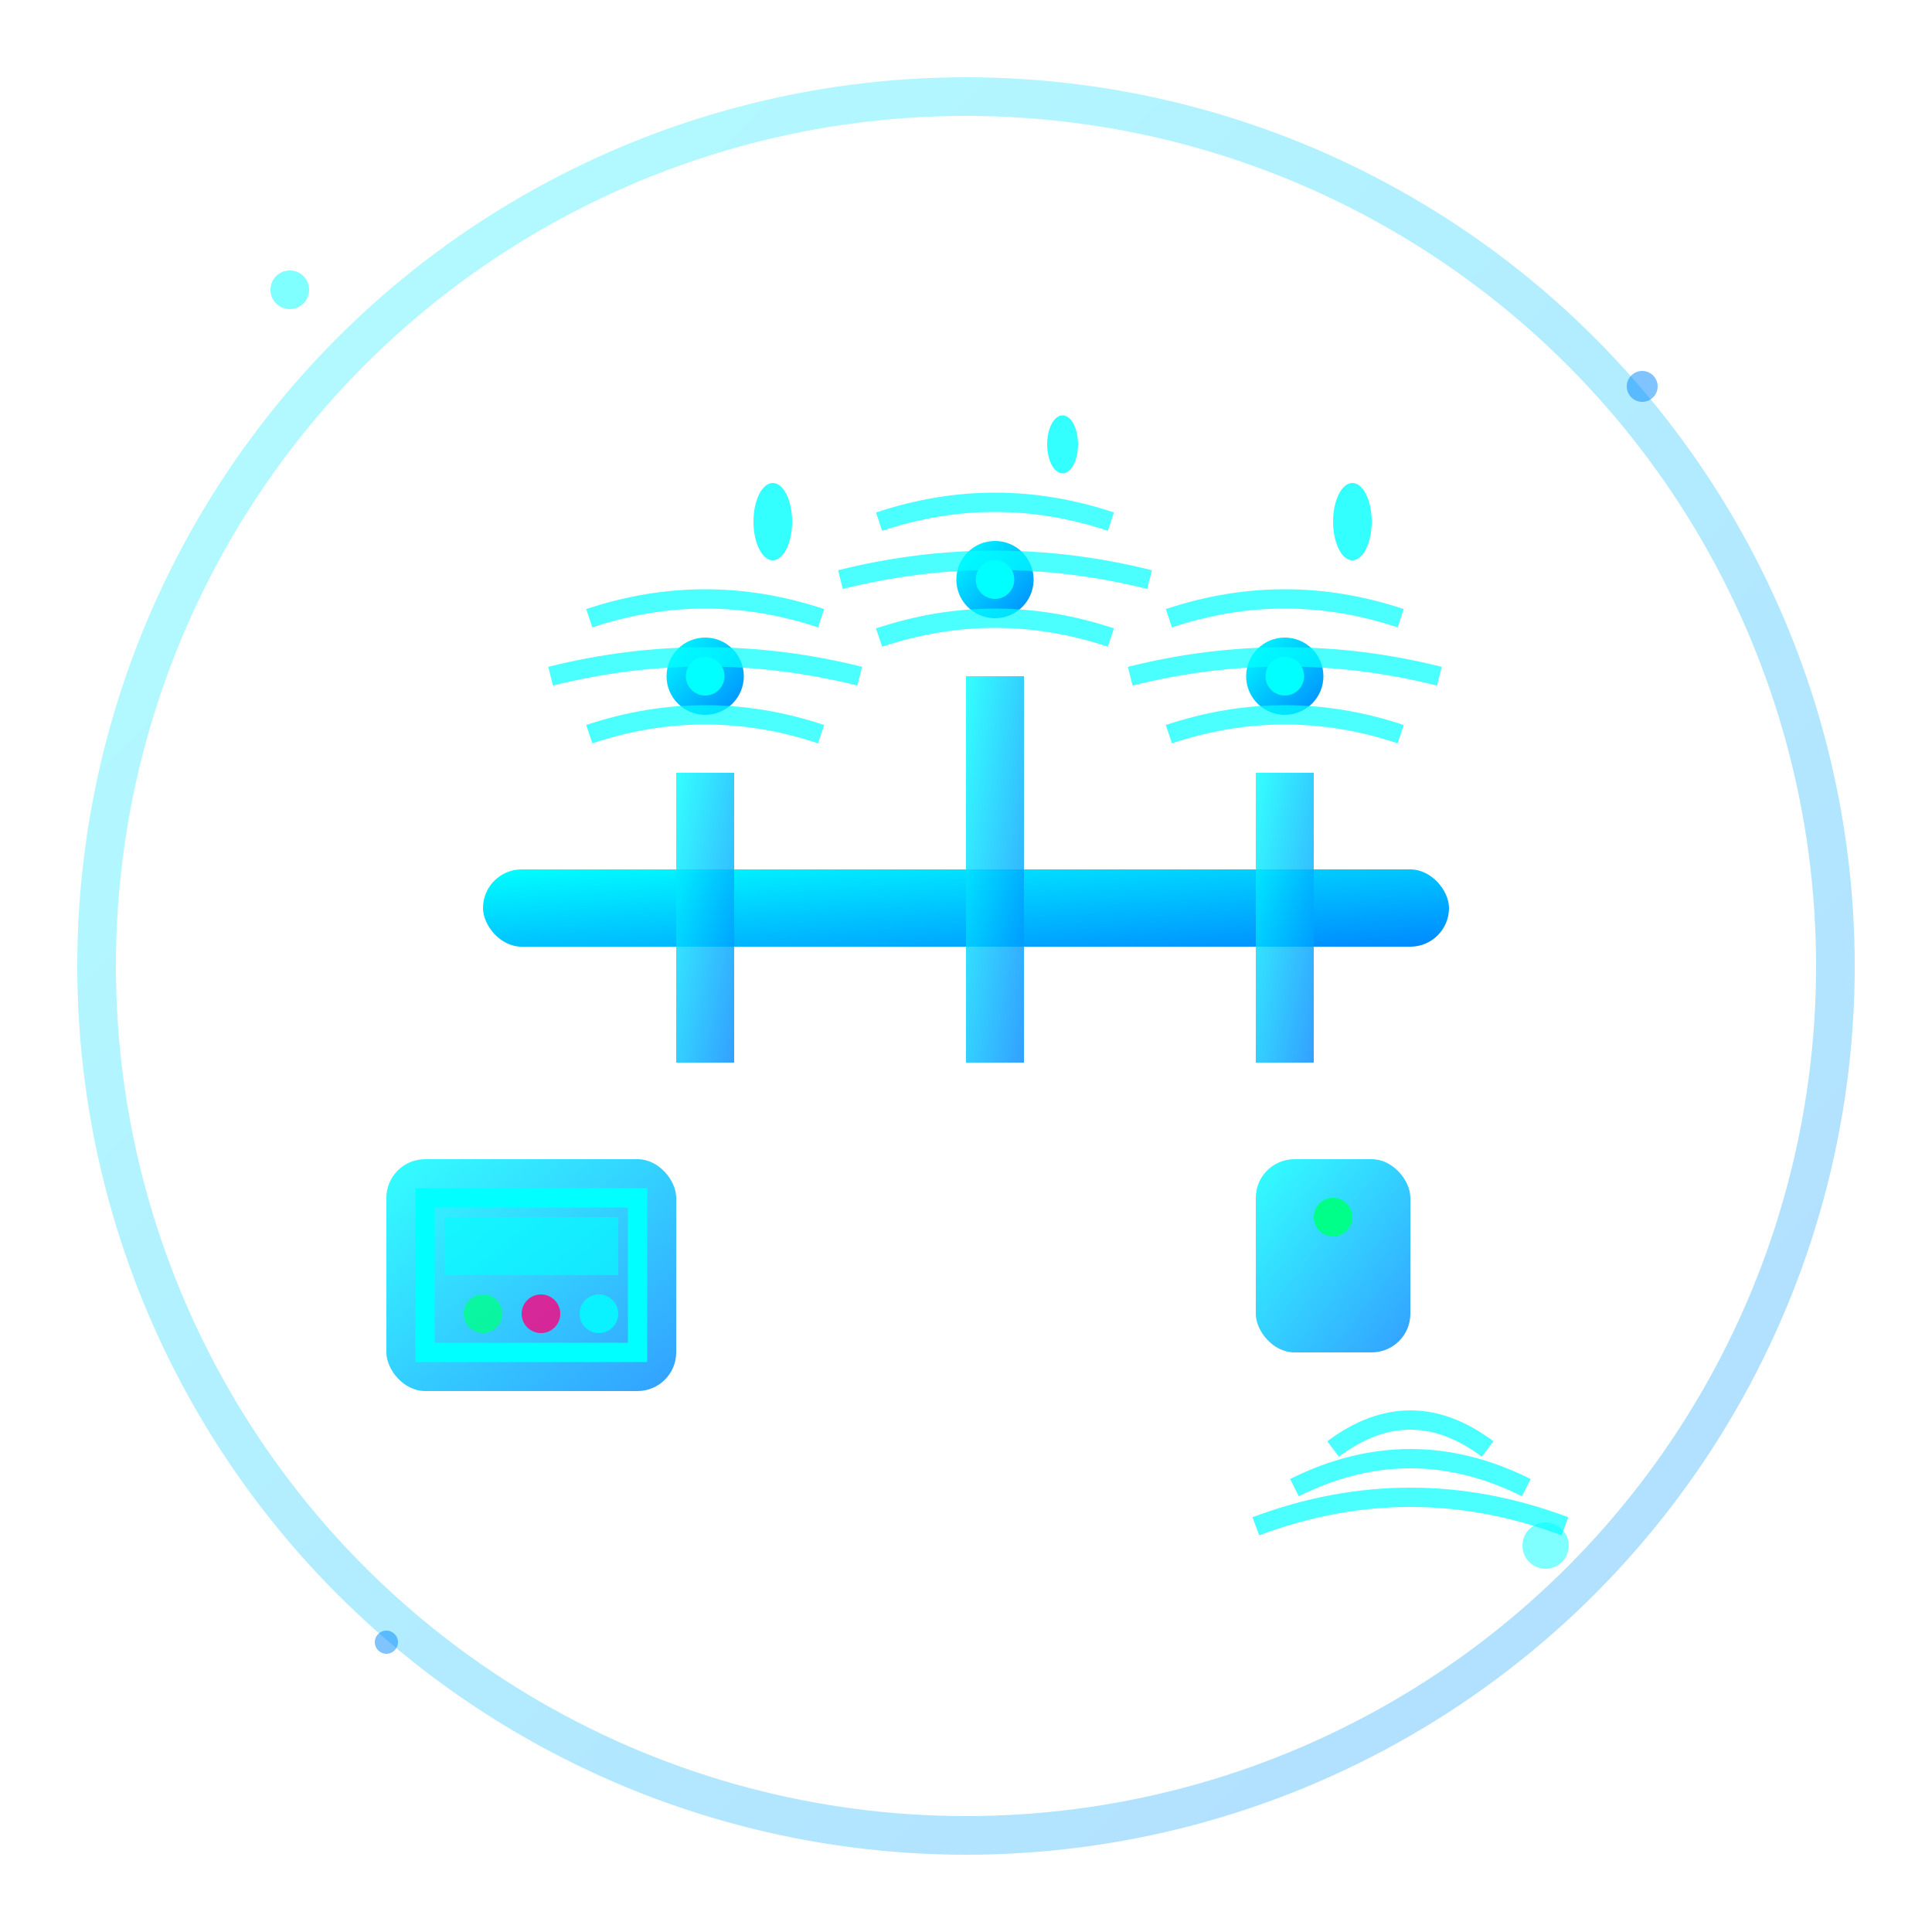 <svg width="100" height="100" viewBox="0 0 100 100" fill="none" xmlns="http://www.w3.org/2000/svg">
  <defs>
    <linearGradient id="serviceGradient2" x1="0%" y1="0%" x2="100%" y2="100%">
      <stop offset="0%" style="stop-color:#00ffff;stop-opacity:1" />
      <stop offset="100%" style="stop-color:#0088ff;stop-opacity:1" />
    </linearGradient>
    <filter id="iconGlow2">
      <feGaussianBlur stdDeviation="2" result="coloredBlur"/>
      <feMerge> 
        <feMergeNode in="coloredBlur"/>
        <feMergeNode in="SourceGraphic"/>
      </feMerge>
    </filter>
  </defs>
  
  <!-- Background Circle -->
  <circle cx="50" cy="50" r="45" fill="none" stroke="url(#serviceGradient2)" stroke-width="2" opacity="0.3"/>
  
  <!-- Irrigation System Icon -->
  <g transform="translate(15, 15)">
    <!-- Main Water Pipe -->
    <rect x="10" y="30" width="50" height="4" fill="url(#serviceGradient2)" rx="2" filter="url(#iconGlow2)"/>
    
    <!-- Vertical Pipes -->
    <rect x="20" y="25" width="3" height="15" fill="url(#serviceGradient2)" opacity="0.8"/>
    <rect x="35" y="20" width="3" height="20" fill="url(#serviceGradient2)" opacity="0.8"/>
    <rect x="50" y="25" width="3" height="15" fill="url(#serviceGradient2)" opacity="0.8"/>
    
    <!-- Sprinklers -->
    <g transform="translate(21.5, 20)">
      <circle cx="0" cy="0" r="2" fill="url(#serviceGradient2)" filter="url(#iconGlow2)"/>
      <circle cx="0" cy="0" r="1" fill="#00ffff"/>
      <!-- Water spray -->
      <g opacity="0.7">
        <path d="M -6 -3 Q 0 -5 6 -3" fill="none" stroke="#00ffff" stroke-width="1"/>
        <path d="M -8 0 Q 0 -2 8 0" fill="none" stroke="#00ffff" stroke-width="1"/>
        <path d="M -6 3 Q 0 1 6 3" fill="none" stroke="#00ffff" stroke-width="1"/>
      </g>
    </g>
    
    <g transform="translate(36.5, 15)">
      <circle cx="0" cy="0" r="2" fill="url(#serviceGradient2)" filter="url(#iconGlow2)"/>
      <circle cx="0" cy="0" r="1" fill="#00ffff"/>
      <!-- Water spray -->
      <g opacity="0.7">
        <path d="M -6 -3 Q 0 -5 6 -3" fill="none" stroke="#00ffff" stroke-width="1"/>
        <path d="M -8 0 Q 0 -2 8 0" fill="none" stroke="#00ffff" stroke-width="1"/>
        <path d="M -6 3 Q 0 1 6 3" fill="none" stroke="#00ffff" stroke-width="1"/>
      </g>
    </g>
    
    <g transform="translate(51.5, 20)">
      <circle cx="0" cy="0" r="2" fill="url(#serviceGradient2)" filter="url(#iconGlow2)"/>
      <circle cx="0" cy="0" r="1" fill="#00ffff"/>
      <!-- Water spray -->
      <g opacity="0.7">
        <path d="M -6 -3 Q 0 -5 6 -3" fill="none" stroke="#00ffff" stroke-width="1"/>
        <path d="M -8 0 Q 0 -2 8 0" fill="none" stroke="#00ffff" stroke-width="1"/>
        <path d="M -6 3 Q 0 1 6 3" fill="none" stroke="#00ffff" stroke-width="1"/>
      </g>
    </g>
    
    <!-- Control Unit -->
    <g transform="translate(5, 45)">
      <rect x="0" y="0" width="15" height="12" fill="url(#serviceGradient2)" rx="2" opacity="0.8"/>
      <rect x="2" y="2" width="11" height="8" fill="none" stroke="#00ffff" stroke-width="1"/>
      <!-- Display -->
      <rect x="3" y="3" width="9" height="3" fill="#00ffff" opacity="0.6"/>
      <!-- Buttons -->
      <circle cx="5" cy="8" r="1" fill="#00ff88" opacity="0.8"/>
      <circle cx="8" cy="8" r="1" fill="#ff0080" opacity="0.8"/>
      <circle cx="11" cy="8" r="1" fill="#00ffff" opacity="0.8"/>
    </g>
    
    <!-- Smart Sensor -->
    <g transform="translate(50, 45)">
      <rect x="0" y="0" width="8" height="10" fill="url(#serviceGradient2)" rx="2" opacity="0.8"/>
      <!-- Signal waves -->
      <g opacity="0.7">
        <path d="M 4 15 Q 8 12 12 15" fill="none" stroke="#00ffff" stroke-width="1"/>
        <path d="M 2 17 Q 8 14 14 17" fill="none" stroke="#00ffff" stroke-width="1"/>
        <path d="M 0 19 Q 8 16 16 19" fill="none" stroke="#00ffff" stroke-width="1"/>
      </g>
      <!-- LED indicator -->
      <circle cx="4" cy="3" r="1" fill="#00ff88">
        <animate attributeName="opacity" values="0.5;1;0.5" dur="1.5s" repeatCount="indefinite"/>
      </circle>
    </g>
    
    <!-- Water Droplets -->
    <g opacity="0.8">
      <ellipse cx="25" cy="12" rx="1" ry="2" fill="#00ffff">
        <animate attributeName="cy" values="12;40;12" dur="2s" repeatCount="indefinite"/>
        <animate attributeName="opacity" values="0.8;0.3;0.8" dur="2s" repeatCount="indefinite"/>
      </ellipse>
      <ellipse cx="40" cy="8" rx="0.8" ry="1.5" fill="#00ffff">
        <animate attributeName="cy" values="8;40;8" dur="2.5s" repeatCount="indefinite"/>
        <animate attributeName="opacity" values="0.8;0.3;0.8" dur="2.5s" repeatCount="indefinite"/>
      </ellipse>
      <ellipse cx="55" cy="12" rx="1" ry="2" fill="#00ffff">
        <animate attributeName="cy" values="12;40;12" dur="2.2s" repeatCount="indefinite"/>
        <animate attributeName="opacity" values="0.8;0.3;0.8" dur="2.2s" repeatCount="indefinite"/>
      </ellipse>
    </g>
  </g>
  
  <!-- Decorative Elements -->
  <g opacity="0.5">
    <circle cx="15" cy="15" r="1" fill="#00ffff">
      <animate attributeName="opacity" values="0.5;1;0.5" dur="2s" repeatCount="indefinite"/>
    </circle>
    <circle cx="85" cy="20" r="0.8" fill="#0088ff">
      <animate attributeName="opacity" values="0.5;1;0.5" dur="2.5s" repeatCount="indefinite"/>
    </circle>
    <circle cx="80" cy="80" r="1.2" fill="#00ffff">
      <animate attributeName="opacity" values="0.5;1;0.5" dur="3s" repeatCount="indefinite"/>
    </circle>
    <circle cx="20" cy="85" r="0.6" fill="#0088ff">
      <animate attributeName="opacity" values="0.5;1;0.5" dur="2.2s" repeatCount="indefinite"/>
    </circle>
  </g>
</svg>
